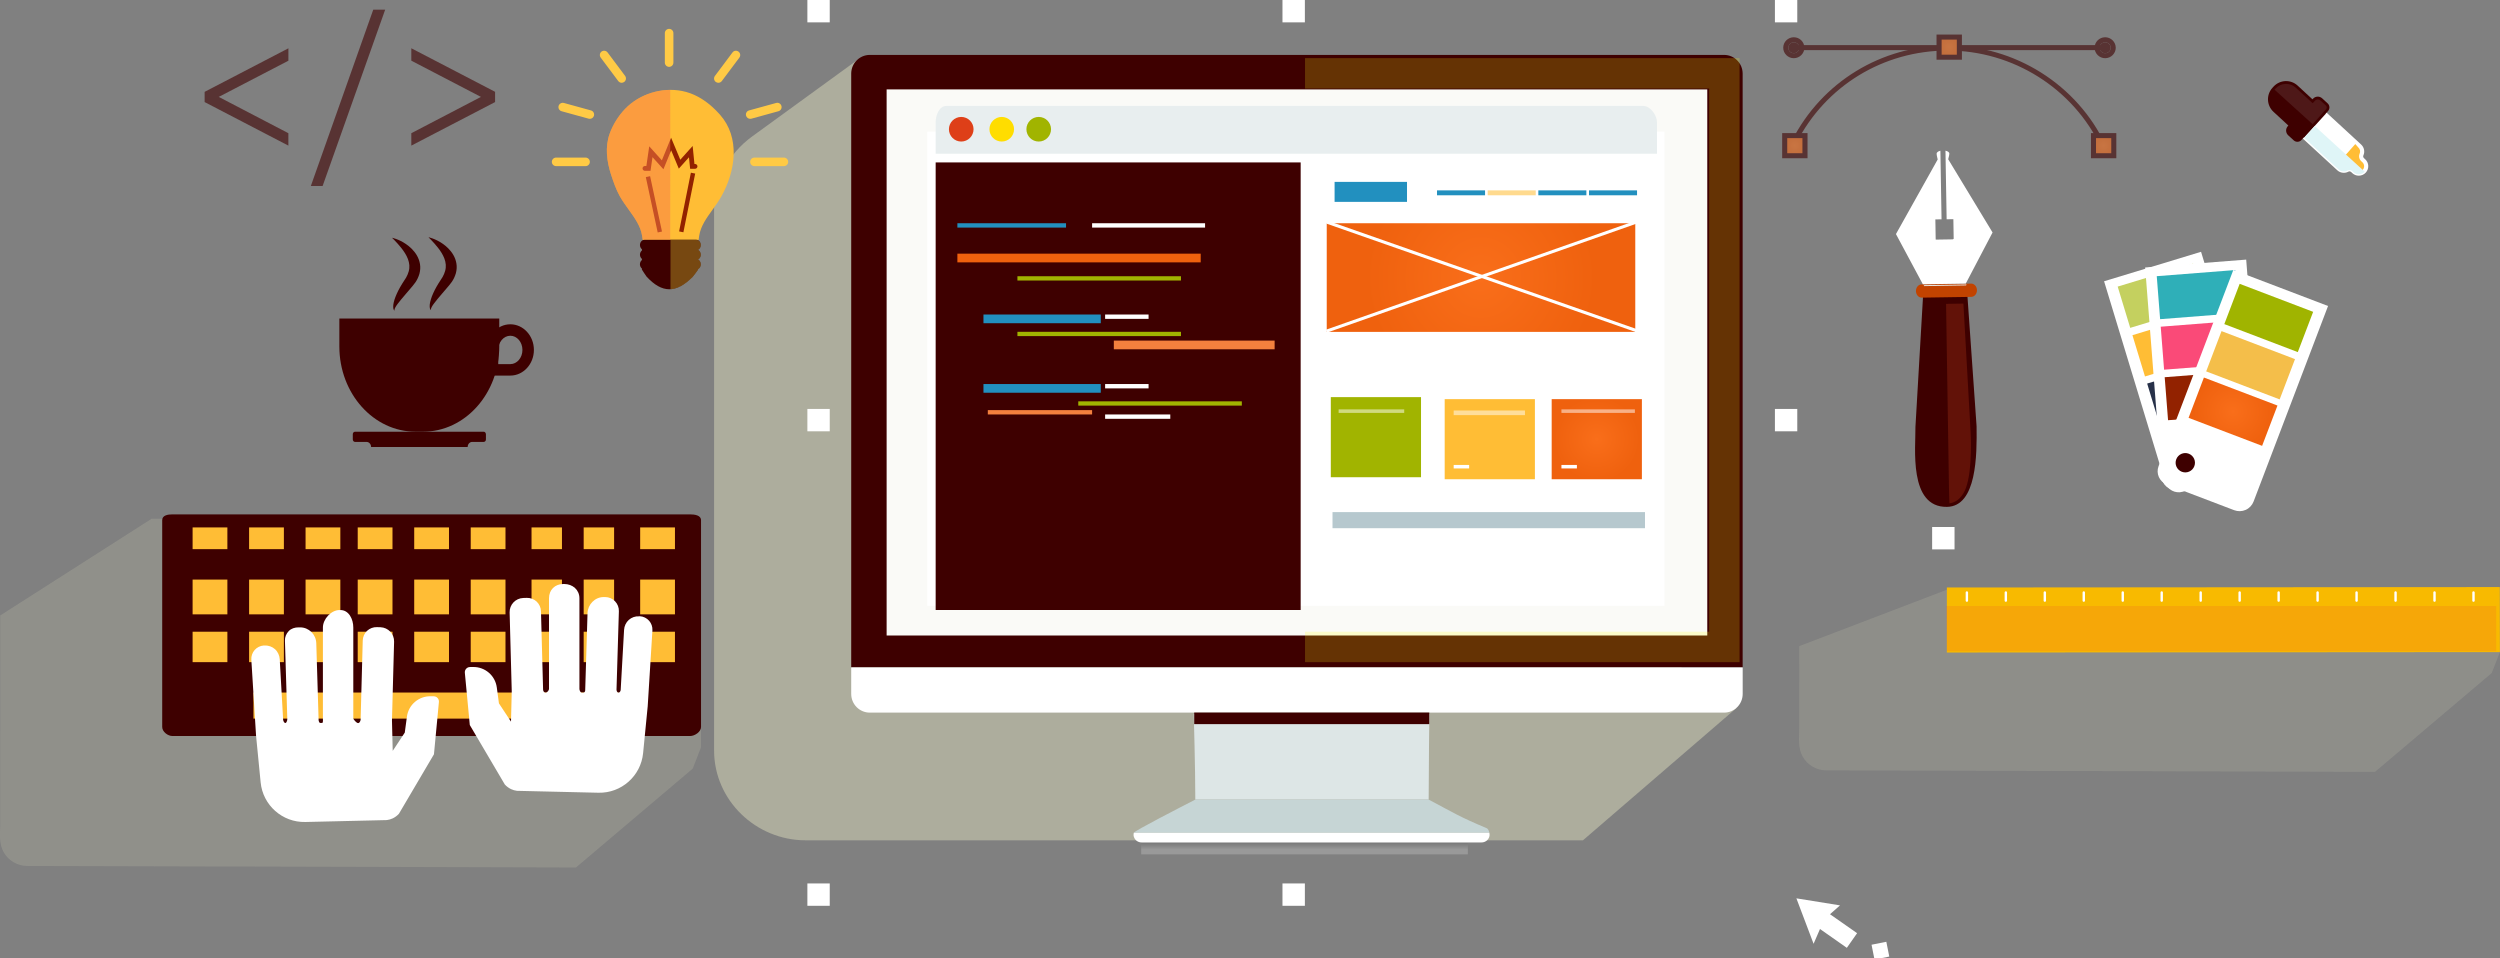<?xml version="1.0" encoding="utf-8"?>
<!-- Generator: Adobe Illustrator 25.2.1, SVG Export Plug-In . SVG Version: 6.00 Build 0)  -->
<svg version="1.1" id="Layer_1" xmlns="http://www.w3.org/2000/svg" xmlns:xlink="http://www.w3.org/1999/xlink" x="0px" y="0px"
	 viewBox="0 0 706.64 270.92" style="enable-background:new 0 0 706.64 270.92;" xml:space="preserve">
<rect x="0" y="0" width="706.64" height="270.92" fill="#808080" stroke="none"/>
<style type="text/css">
	.st0{opacity:0.54;fill:#D4D4B6;}
	.st1{opacity:0.17;fill:#D4D4B6;}
	.st2{opacity:0.2;fill:#D4D4B6;}
	.st3{fill:#F8BA00;}
	.st4{opacity:0.2;}
	.st5{fill:#F15A29;}
	.st6{fill:#FFFFFF;}
	.st7{opacity:0.6;}
	.st8{fill:#3E0000;}
	.st9{fill:url(#SVGID_1_);}
	.st10{fill:url(#SVGID_2_);}
	.st11{fill:url(#SVGID_3_);}
	.st12{fill:#C24300;}
	.st13{fill:#E8EEEF;}
	.st14{opacity:0.1;}
	.st15{fill:#DFF5F7;}
	.st16{fill:#FFBD35;}
	.st17{opacity:0.2;fill:url(#SVGID_4_);}
	.st18{fill:#FAFAF7;}
	.st19{fill:#DDE6E6;}
	.st20{fill:#C6D5D5;}
	.st21{fill:#B6C8CE;}
	.st22{fill:#EF610E;}
	.st23{fill:#A1B400;}
	.st24{fill:#F3803E;}
	.st25{fill:#2290BF;}
	.st26{fill:#FFDA8E;}
	.st27{fill:url(#SVGID_5_);}
	.st28{opacity:0.5;fill:#FFFFFF;}
	.st29{fill:url(#SVGID_6_);}
	.st30{opacity:0.2;fill:#FFFF18;}
	.st31{fill:#DE3F18;}
	.st32{fill:#FFDD00;}
	.st33{fill:#922200;}
	.st34{opacity:0.5;fill:#F97C4A;}
	.st35{opacity:0.5;fill:#B19123;}
	.st36{fill:#FFCA45;}
	.st37{fill:url(#SVGID_7_);}
	.st38{fill:#C4D05F;}
	.st39{fill:#273149;}
	.st40{fill:url(#SVGID_8_);}
	.st41{fill:#2FAFB8;}
	.st42{fill:#FA4A78;}
	.st43{fill:#A0B400;}
	.st44{fill:#F4BE4A;}
	.st45{fill:url(#SVGID_9_);}
</style>
<g>
	<path class="st0" d="M242.49,16.84l-29.92,21.75c-6.61,4.79-10.73,12.45-10.73,20.61v152.94c0,14.05,11.81,25.38,25.87,25.38
		h219.72l43.4-37.39L242.49,16.84z"/>
	<path class="st1" d="M551.36,166.28l-42.79,16.35l-0.01,23.36c0,2.6-0.41,5.32,0.93,7.78c1.34,2.46,3.92,3.97,6.72,3.98
		c44.08,0.09,155.09,0.43,155.09,0.43l33.01-27.95l2.34-6.03v-17.92H551.36z"/>
	<path class="st2" d="M42.86,146.62L0.07,173.96l-0.01,59.05c0,2.6-0.41,5.32,0.93,7.78c1.34,2.46,3.92,3.97,6.72,3.98
		c44.08,0.09,155.09,0.43,155.09,0.43l33.01-27.95l2.34-6.03v-64.59H42.86z"/>
	<g>
		<polygon class="st3" points="550.29,166.06 550.29,184.44 706.61,184.32 706.58,165.94 		"/>
		<g class="st4">
			<polygon class="st5" points="550.11,171.29 705.57,171.29 705.57,184.09 550.29,184.09 			"/>
		</g>
		<g>
			<path class="st6" d="M699.15,167.13c0.18,0,0.34,0.15,0.34,0.34v2.3c0,0.19-0.15,0.34-0.34,0.34c-0.19,0-0.34-0.15-0.34-0.34
				v-2.3C698.81,167.28,698.96,167.13,699.15,167.13z"/>
			<path class="st6" d="M688.13,167.13c0.19,0,0.34,0.15,0.34,0.34v2.3c0,0.19-0.15,0.34-0.34,0.34c-0.19,0-0.34-0.15-0.34-0.34
				v-2.3C687.79,167.28,687.94,167.13,688.13,167.13z"/>
			<path class="st6" d="M677.12,167.13c0.18,0,0.34,0.15,0.34,0.34v2.3c0,0.19-0.15,0.34-0.34,0.34c-0.18,0-0.34-0.15-0.34-0.34
				v-2.3C676.78,167.28,676.93,167.13,677.12,167.13z"/>
			<path class="st6" d="M666.1,167.13c0.19,0,0.34,0.15,0.34,0.34v2.3c0,0.19-0.15,0.34-0.34,0.34c-0.19,0-0.34-0.15-0.34-0.34v-2.3
				C665.76,167.28,665.91,167.13,666.1,167.13z"/>
			<path class="st6" d="M655.08,167.13c0.19,0,0.34,0.15,0.34,0.34v2.3c0,0.19-0.15,0.34-0.34,0.34c-0.18,0-0.34-0.15-0.34-0.34
				v-2.3C654.75,167.28,654.9,167.13,655.08,167.13z"/>
			<path class="st6" d="M644.07,167.13c0.19,0,0.34,0.15,0.34,0.34v2.3c0,0.19-0.15,0.34-0.34,0.34c-0.18,0-0.34-0.15-0.34-0.34
				v-2.3C643.73,167.28,643.88,167.13,644.07,167.13z"/>
			<path class="st6" d="M633.05,167.13c0.18,0,0.34,0.15,0.34,0.34v2.3c0,0.19-0.15,0.34-0.34,0.34c-0.19,0-0.34-0.15-0.34-0.34
				v-2.3C632.72,167.28,632.87,167.13,633.05,167.13z"/>
			<path class="st6" d="M622.04,167.13c0.19,0,0.34,0.15,0.34,0.34v2.3c0,0.19-0.15,0.34-0.34,0.34c-0.19,0-0.34-0.15-0.34-0.34
				v-2.3C621.7,167.28,621.85,167.13,622.04,167.13z"/>
			<path class="st6" d="M611.02,167.13c0.19,0,0.34,0.15,0.34,0.34v2.3c0,0.19-0.15,0.34-0.34,0.34c-0.18,0-0.34-0.15-0.34-0.34
				v-2.3C610.69,167.28,610.84,167.13,611.02,167.13z"/>
			<path class="st6" d="M600.01,167.13c0.19,0,0.34,0.15,0.34,0.34v2.3c0,0.19-0.15,0.34-0.34,0.34c-0.19,0-0.34-0.15-0.34-0.34
				v-2.3C599.67,167.28,599.82,167.13,600.01,167.13z"/>
			<path class="st6" d="M588.99,167.13c0.19,0,0.34,0.15,0.34,0.34v2.3c0,0.19-0.15,0.34-0.34,0.34c-0.19,0-0.34-0.15-0.34-0.34
				v-2.3C588.66,167.28,588.81,167.13,588.99,167.13z"/>
			<path class="st6" d="M577.98,167.13c0.18,0,0.34,0.15,0.34,0.34v2.3c0,0.19-0.15,0.34-0.34,0.34c-0.19,0-0.34-0.15-0.34-0.34
				v-2.3C577.64,167.28,577.79,167.13,577.98,167.13z"/>
			<path class="st6" d="M566.96,167.13c0.19,0,0.34,0.15,0.34,0.34v2.3c0,0.19-0.15,0.34-0.34,0.34c-0.19,0-0.34-0.15-0.34-0.34
				v-2.3C566.63,167.28,566.78,167.13,566.96,167.13z"/>
			<path class="st6" d="M555.95,167.13c0.19,0,0.34,0.15,0.34,0.34v2.3c0,0.19-0.15,0.34-0.34,0.34c-0.19,0-0.34-0.15-0.34-0.34
				v-2.3C555.61,167.28,555.76,167.13,555.95,167.13z"/>
		</g>
	</g>
	<g class="st7">
		<g>
			<path class="st8" d="M593.88,41.65c-7.84-16.62-24.86-27.36-43.36-27.36c-18.17,0-34.55,10-42.74,26.11l-1.28-0.64
				c8.44-16.59,25.3-26.89,44.02-26.89c19.06,0,36.58,11.06,44.66,28.18L593.88,41.65z"/>
		</g>
		<g>
			<path class="st8" d="M595.31,13.46h-88.36H595.31z"/>
			<rect x="506.95" y="12.75" class="st8" width="88.36" height="1.42"/>
		</g>
		<g>
			<radialGradient id="SVGID_1_" cx="550.964" cy="13.324" r="2.857" gradientUnits="userSpaceOnUse">
				<stop  offset="0" style="stop-color:#F96E1A"/>
				<stop  offset="1" style="stop-color:#EF610E"/>
			</radialGradient>
			<rect x="548.1" y="10.48" class="st9" width="5.74" height="5.69"/>
			<path class="st8" d="M554.55,16.88h-7.18V9.77h7.18V16.88z M548.81,15.46h4.3v-4.27h-4.3V15.46z"/>
		</g>
		<g>
			<radialGradient id="SVGID_2_" cx="507.32" cy="41.178" r="2.857" gradientUnits="userSpaceOnUse">
				<stop  offset="0" style="stop-color:#F96E1A"/>
				<stop  offset="1" style="stop-color:#EF610E"/>
			</radialGradient>
			<rect x="504.45" y="38.33" class="st10" width="5.74" height="5.69"/>
			<path class="st8" d="M510.91,44.73h-7.17v-7.11h7.17V44.73z M505.17,43.31h4.3v-4.27h-4.3V43.31z"/>
		</g>
		<g>
			<radialGradient id="SVGID_3_" cx="594.604" cy="41.178" r="2.858" gradientUnits="userSpaceOnUse">
				<stop  offset="0" style="stop-color:#F96E1A"/>
				<stop  offset="1" style="stop-color:#EF610E"/>
			</radialGradient>
			<rect x="591.73" y="38.33" class="st11" width="5.74" height="5.69"/>
			<path class="st8" d="M598.19,44.73h-7.17v-7.11h7.17V44.73z M592.45,43.31h4.31v-4.27h-4.31V43.31z"/>
		</g>
		<g>
			<path class="st8" d="M508.58,13.5c0-0.85-0.7-1.54-1.55-1.54c-0.86,0-1.55,0.69-1.55,1.54c0,0.85,0.69,1.54,1.55,1.54
				C507.89,15.04,508.58,14.35,508.58,13.5z"/>
			<path class="st8" d="M507.03,11.96c0.86,0,1.55,0.69,1.55,1.54c0,0.85-0.7,1.54-1.55,1.54c-0.86,0-1.55-0.69-1.55-1.54
				C505.48,12.64,506.17,11.96,507.03,11.96L507.03,11.96z M507.03,10.53c-1.65,0-2.99,1.33-2.99,2.96c0,1.63,1.34,2.96,2.99,2.96
				c1.64,0,2.99-1.33,2.99-2.96C510.02,11.86,508.68,10.53,507.03,10.53L507.03,10.53z"/>
		</g>
		<g>
			<path class="st8" d="M596.59,13.5c0-0.85-0.7-1.54-1.56-1.54c-0.86,0-1.56,0.69-1.56,1.54c0,0.85,0.7,1.54,1.56,1.54
				C595.9,15.04,596.59,14.35,596.59,13.5z"/>
			<path class="st8" d="M595.04,11.96c0.86,0,1.56,0.69,1.56,1.54c0,0.85-0.7,1.54-1.56,1.54c-0.86,0-1.56-0.69-1.56-1.54
				C593.48,12.64,594.18,11.96,595.04,11.96L595.04,11.96z M595.04,10.53c-1.65,0-2.99,1.33-2.99,2.96c0,1.63,1.34,2.96,2.99,2.96
				c1.65,0,2.99-1.33,2.99-2.96C598.02,11.86,596.68,10.53,595.04,10.53L595.04,10.53z"/>
		</g>
	</g>
	<g>
		<rect x="546.62" y="149.45" class="st6" width="5.35" height="5.35"/>
		<path class="st6" d="M552.46,155.29h-6.33v-6.33h6.33V155.29z M547.11,154.32h4.37v-4.38h-4.37V154.32z"/>
	</g>
	<g>
		<rect x="228.7" y="0.49" class="st6" width="5.35" height="5.35"/>
		<path class="st6" d="M234.53,6.32h-6.32V0h6.32V6.32z M229.19,5.35h4.37V0.98h-4.37V5.35z"/>
	</g>
	<g>
		<rect x="502.17" y="0.49" class="st6" width="5.35" height="5.35"/>
		<path class="st6" d="M508.01,6.32h-6.32V0h6.32V6.32z M502.66,5.35h4.37V0.98h-4.37V5.35z"/>
	</g>
	<g>
		<rect x="362.99" y="0.49" class="st6" width="5.35" height="5.35"/>
		<path class="st6" d="M368.83,6.32h-6.33V0h6.33V6.32z M363.48,5.35h4.37V0.98h-4.37V5.35z"/>
	</g>
	<g>
		<rect x="228.7" y="116.08" class="st6" width="5.35" height="5.35"/>
		<path class="st6" d="M234.53,121.91h-6.32v-6.32h6.32V121.91z M229.19,120.94h4.37v-4.37h-4.37V120.94z"/>
	</g>
	<g>
		<rect x="502.17" y="116.08" class="st6" width="5.35" height="5.35"/>
		<path class="st6" d="M508.01,121.91h-6.32v-6.32h6.32V121.91z M502.66,120.94h4.37v-4.37h-4.37V120.94z"/>
	</g>
	<g>
		<rect x="228.7" y="250.19" class="st6" width="5.35" height="5.35"/>
		<path class="st6" d="M234.53,256.03h-6.32v-6.32h6.32V256.03z M229.19,255.05h4.37v-4.37h-4.37V255.05z"/>
	</g>
	<g>
		<rect x="362.99" y="250.19" class="st6" width="5.35" height="5.35"/>
		<path class="st6" d="M368.83,256.03h-6.33v-6.32h6.33V256.03z M363.48,255.05h4.37v-4.37h-4.37V255.05z"/>
	</g>
	<g>
		<polygon class="st6" points="520.09,255.91 507.76,253.92 512.62,266.77 514.43,262.59 522.02,267.91 524.92,263.77 
			517.26,258.41 		"/>
		
			<rect x="529.22" y="266.28" transform="matrix(0.981 -0.196 0.196 0.981 -42.354 109.539)" class="st6" width="4.26" height="4.26"/>
	</g>
	<path class="st8" d="M555.9,80.74l-12.17,0.04l-2.32,39.87c0.09,5.78-2.02,22.8,8.92,22.62c8.42-0.13,8.48-14.67,8.36-22.8
		L555.9,80.74z"/>
	<path class="st12" d="M541.55,82.28c0.02,1.04,0.76,1.87,1.66,1.85l13.99-0.22c0.9-0.01,1.62-0.87,1.6-1.9l0,0
		c-0.02-1.04-0.76-1.87-1.66-1.85l-13.99,0.22C542.25,80.39,541.54,81.24,541.55,82.28L541.55,82.28z"/>
	<path class="st6" d="M563.21,65.71l-12.54-20.7c0.21-0.74,0.33-1.4,0.33-1.59c0-0.38-0.46-0.7-1.1-0.83l0.02,1.17l0.05,3.12
		l0.26,15.1l1.9-0.03l0.09,5.58l-0.15,0l0,0.12l-4.93,0.08l0-0.13h-0.01l-0.09-5.58l1.75-0.03l-0.25-14.77l-0.06-3.54l-0.02-1.08
		c-0.64,0.15-1.08,0.48-1.07,0.87c0,0.19,0.12,0.86,0.31,1.6l-11.8,21.09l7.61,14.2l12.12-0.2L563.21,65.71z"/>
	<polygon class="st13" points="543.88,80.87 549.8,80.77 555.73,80.67 555.86,80.41 543.74,80.61 	"/>
	<g class="st4">
		<path class="st5" d="M550.07,85.89l4.9-0.08l2.04,36.4c0,0,0.62,10.4-1.33,15.71c-1.57,4.27-4.67,4.35-4.67,4.35l-0.12-4.28
			L550.07,85.89z"/>
	</g>
	<g>
		<g>
			<path class="st6" d="M667.13,41.14c0.74,0.68,0.93,1.74,0.54,2.61c-0.19,0.42-0.09,0.92,0.25,1.24l0.35,0.32
				c0.93,0.86,0.99,2.3,0.13,3.23c-0.86,0.93-2.3,0.99-3.23,0.13l-0.34-0.32c-0.34-0.32-0.85-0.38-1.25-0.16
				c-0.84,0.46-1.91,0.36-2.65-0.33l-9.67-8.91c2.14-2.37,3.99-4.4,6.15-6.78L667.13,41.14z"/>
			<path class="st6" d="M650.71,38.99l6.68-7.35l10.01,9.22c0.84,0.78,1.1,2.01,0.63,3.05c-0.12,0.27-0.06,0.59,0.16,0.79l0.35,0.32
				c1.09,1,1.16,2.7,0.15,3.78c-0.51,0.55-1.22,0.86-1.97,0.86c-0.67,0-1.32-0.25-1.81-0.71l-0.34-0.32c-0.21-0.2-0.55-0.24-0.8-0.1
				c-0.98,0.54-2.27,0.38-3.1-0.38L650.71,38.99z M664.09,47.67c0.37,0,0.73,0.14,1,0.39l0.35,0.32c0.74,0.68,2,0.63,2.68-0.11
				c0.71-0.77,0.66-1.98-0.11-2.68l-0.34-0.32c-0.47-0.43-0.61-1.1-0.35-1.68c0.33-0.74,0.15-1.61-0.45-2.17l-9.43-8.69l-5.63,6.2
				l9.38,8.64c0.59,0.54,1.5,0.65,2.2,0.27C663.6,47.74,663.84,47.67,664.09,47.67z"/>
		</g>
		<path class="st8" d="M646.77,38.24c-0.74-0.69-0.79-1.84-0.1-2.59l0.15-0.17l-4.21-3.88c-1.95-1.8-2.08-4.84-0.28-6.79l0.31-0.34
			c1.8-1.95,4.84-2.08,6.79-0.28l4.2,3.88l0.16-0.17c0.69-0.74,1.84-0.79,2.59-0.1l1.55,1.43c0.63,0.58,0.67,1.55,0.09,2.18
			l-0.66,0.72l0.03,0.03c-2.16,2.38-4.01,4.41-6.15,6.78l-0.07-0.08l-0.66,0.72c-0.58,0.63-1.55,0.67-2.18,0.09L646.77,38.24z"/>
		<g class="st14">
			<path class="st15" d="M653.68,35.1l2.67-2.94l0,0l0.45-0.54l0.66-0.72c0.29-0.31,0.27-0.8-0.04-1.08l-1.56-1.44
				c-0.21-0.19-0.47-0.29-0.76-0.28c-0.28,0.01-0.54,0.13-0.73,0.34l-0.68,0.74l-4.78-4.4c-0.79-0.73-1.82-1.11-2.89-1.06
				c-1.08,0.04-2.07,0.5-2.8,1.29l-0.31,0.34L653.68,35.1z"/>
		</g>
		<path class="st16" d="M667.84,48c0.56-0.61,0.51-1.57-0.09-2.13l-0.34-0.32c-0.59-0.54-0.76-1.4-0.44-2.13
			c0.26-0.59,0.12-1.28-0.36-1.72l-0.87-0.98l-5.01,5.64l0.73,0.93c0.47,0.44,1.18,0.52,1.75,0.22c0.7-0.38,1.56-0.28,2.15,0.27
			l0.34,0.32C666.31,48.66,667.26,48.62,667.84,48L667.84,48z"/>
		<g>
			<path class="st15" d="M668.4,48.53c-0.86,0.93-2.3,0.99-3.23,0.13l-0.34-0.32c-0.34-0.32-0.85-0.38-1.25-0.16
				c-0.84,0.46-1.91,0.36-2.65-0.33l-9.67-8.91c1.05-1.16,2.03-2.24,3.01-3.32L668.4,48.53z"/>
		</g>
	</g>
	<g>
		<g>
			<path class="st8" d="M141.12,97.93c0,13.31-9.66,24.1-21.58,24.1h-2.04c-11.92,0-21.58-10.79-21.58-24.1v-7.9h45.2V97.93z"/>
			<path class="st8" d="M144.25,106.16h-6.66v-7.25c0-4,2.99-7.25,6.66-7.25c3.67,0,6.66,3.25,6.66,7.25
				C150.91,102.9,147.92,106.16,144.25,106.16z M140.83,102.92h3.42c1.89,0,3.42-1.8,3.42-4.01c0-2.21-1.53-4.01-3.42-4.01
				c-1.89,0-3.42,1.8-3.42,4.01V102.92z"/>
			<path class="st8" d="M137.34,122.73c0-0.39-0.28-0.7-0.62-0.7h-36.37c-0.35,0-0.63,0.31-0.63,0.7v1.48c0,0.38,0.28,0.7,0.63,0.7
				h3.26c0.71,0,1.28,0.64,1.28,1.43h27.3c0-0.79,0.57-1.43,1.28-1.43h3.26c0.35,0,0.62-0.31,0.62-0.7V122.73z"/>
			<path class="st8" d="M110.81,67.21c0,0,0.11,0.02,0.31,0.07c0.19,0.06,0.49,0.13,0.84,0.27c0.71,0.26,1.71,0.69,2.78,1.43
				c1.07,0.73,2.24,1.76,3.09,3.22c0.42,0.73,0.74,1.56,0.88,2.45c0.15,0.89,0.08,1.83-0.15,2.71c-0.25,0.88-0.64,1.71-1.13,2.43
				c-0.53,0.75-1,1.27-1.49,1.85c-0.47,0.55-0.92,1.08-1.35,1.58c-0.44,0.5-0.83,0.98-1.21,1.43c-0.37,0.44-0.7,0.86-0.97,1.23
				c-0.27,0.37-0.52,0.7-0.66,0.99c-0.15,0.28-0.25,0.52-0.26,0.69c-0.01,0.17,0.06,0.25,0.06,0.25c0.01,0-0.13-0.03-0.23-0.21
				c-0.11-0.18-0.18-0.47-0.18-0.84c-0.01-0.37,0.04-0.8,0.15-1.28c0.11-0.48,0.27-1.01,0.49-1.57c0.22-0.56,0.48-1.15,0.79-1.76
				c0.3-0.61,0.68-1.25,1.06-1.88c0.37-0.59,0.76-1.2,1.16-1.81c0.31-0.57,0.58-1.15,0.73-1.74c0.17-0.58,0.22-1.18,0.18-1.76
				c-0.05-0.59-0.18-1.17-0.4-1.75c-0.43-1.14-1.15-2.2-1.84-3.08c-0.34-0.44-0.69-0.84-1.01-1.2c-0.32-0.35-0.6-0.67-0.85-0.92
				c-0.25-0.25-0.44-0.45-0.58-0.59C110.88,67.28,110.81,67.21,110.81,67.21z"/>
			<path class="st8" d="M121.11,67.06c0,0,0.11,0.02,0.31,0.07c0.19,0.06,0.49,0.13,0.84,0.27c0.71,0.26,1.71,0.7,2.78,1.43
				c1.06,0.73,2.24,1.76,3.09,3.22c0.42,0.72,0.74,1.56,0.88,2.45c0.15,0.89,0.08,1.83-0.15,2.71c-0.25,0.88-0.64,1.71-1.13,2.43
				c-0.53,0.75-1,1.28-1.49,1.85c-0.47,0.55-0.92,1.08-1.35,1.58c-0.44,0.5-0.84,0.98-1.21,1.43c-0.37,0.44-0.7,0.85-0.97,1.23
				c-0.27,0.37-0.52,0.7-0.66,0.99c-0.14,0.28-0.25,0.52-0.25,0.69c-0.02,0.17,0.06,0.25,0.06,0.25c0.01,0-0.13-0.03-0.23-0.21
				c-0.11-0.18-0.18-0.47-0.18-0.84c-0.01-0.37,0.04-0.8,0.15-1.28c0.11-0.48,0.27-1.01,0.48-1.57c0.22-0.56,0.48-1.15,0.79-1.76
				c0.3-0.61,0.68-1.25,1.06-1.88c0.37-0.59,0.76-1.2,1.16-1.81c0.31-0.57,0.58-1.15,0.73-1.74c0.17-0.59,0.22-1.18,0.18-1.76
				c-0.05-0.59-0.18-1.18-0.4-1.75c-0.43-1.14-1.15-2.2-1.84-3.08c-0.34-0.44-0.69-0.84-1.01-1.2c-0.32-0.35-0.6-0.67-0.85-0.92
				c-0.25-0.25-0.44-0.45-0.58-0.59C121.18,67.13,121.11,67.06,121.11,67.06z"/>
		</g>
	</g>
	<g class="st7">
		<path class="st8" d="M81.51,41.16L57.84,28.85v-2.89l23.68-12.31v3.51L61.83,27.39l19.68,10.26V41.16z"/>
		<path class="st8" d="M108.87,2.74L91.19,52.57h-3.33l17.64-49.83H108.87z"/>
		<path class="st8" d="M139.94,28.85l-23.68,12.31v-3.51l19.68-10.26l-19.68-10.24v-3.51l23.68,12.31V28.85z"/>
	</g>
	<g>
		<g>
			<rect x="459.34" y="46.56" class="st6" width="7.95" height="7.95"/>
			<path class="st6" d="M468.02,55.24h-9.4v-9.4h9.4V55.24z M460.07,53.78h6.5v-6.5h-6.5V53.78z"/>
		</g>
		<g>
			<rect x="459.34" y="110.57" class="st6" width="7.95" height="7.95"/>
			<path class="st6" d="M468.02,119.25h-9.4v-9.4h9.4V119.25z M460.07,117.8h6.5v-6.5h-6.5V117.8z"/>
		</g>
		<g>
			<rect x="362.99" y="98.49" class="st6" width="5.35" height="5.35"/>
			<path class="st6" d="M368.83,104.32h-6.33V98h6.33V104.32z M363.48,103.35h4.37v-4.37h-4.37V103.35z"/>
		</g>
		<g>
			<linearGradient id="SVGID_4_" gradientUnits="userSpaceOnUse" x1="368.726" y1="240.107" x2="368.726" y2="237.184">
				<stop  offset="0" style="stop-color:#FFFFFF"/>
				<stop  offset="1" style="stop-color:#000000"/>
			</linearGradient>
			<rect x="322.57" y="238.25" class="st17" width="92.32" height="3.24"/>
			<path class="st8" d="M492.57,20.81c0-2.92-2.35-5.29-5.26-5.29H245.86c-2.9,0-5.26,2.37-5.26,5.29v167.84h251.97V20.81z"/>
			<path class="st6" d="M240.6,188.65v7.49c0,2.92,2.35,5.29,5.26,5.29h241.46c2.9,0,5.26-2.37,5.26-5.29v-7.49H240.6z"/>
			<rect x="250.61" y="25.27" class="st18" width="231.96" height="154.36"/>
			<path class="st19" d="M403.82,226.01c0-8.68,0.2-24.2,0.2-24.2h-66.6c0,0,0.44,15.22,0.44,24.2H403.82z"/>
			<path class="st20" d="M337.86,226.01c-3.91,2.01-17.28,8.87-17.4,9.39h100.52c-0.11-0.52-0.31-1.13-0.83-1.34
				c-7.5-3.13-9.27-4.31-16.33-8.05H337.86z"/>
			<path class="st6" d="M320.46,235.4c-0.08,0.38-0.09,0.79,0.05,1.18c0.31,0.92,1.17,1.54,2.14,1.54h96.14
				c0.97,0,1.84-0.62,2.15-1.54c0.13-0.39,0.13-0.8,0.05-1.18H320.46z"/>
			<rect x="262.09" y="37.2" class="st6" width="208.38" height="134.06"/>
			<rect x="376.64" y="144.75" class="st21" width="88.33" height="4.55"/>
			<g>
				<rect x="337.55" y="201.41" class="st8" width="66.44" height="3.27"/>
			</g>
			<rect x="264.47" y="45.91" class="st8" width="103.17" height="126.51"/>
			<rect x="270.61" y="71.7" class="st22" width="68.78" height="2.46"/>
			<rect x="287.58" y="78.08" class="st23" width="46.23" height="1.21"/>
			<rect x="287.58" y="93.79" class="st23" width="46.23" height="1.21"/>
			<rect x="314.83" y="96.27" class="st24" width="45.45" height="2.46"/>
			<rect x="270.61" y="63.1" class="st25" width="30.71" height="1.23"/>
			<rect x="277.98" y="88.9" class="st25" width="33.16" height="2.46"/>
			<rect x="308.69" y="63.1" class="st6" width="31.93" height="1.23"/>
			<rect x="312.37" y="88.9" class="st6" width="12.28" height="1.23"/>
			<rect x="304.78" y="113.44" class="st23" width="46.23" height="1.21"/>
			<rect x="279.21" y="115.92" class="st24" width="29.48" height="1.23"/>
			<rect x="277.98" y="108.55" class="st25" width="33.16" height="2.46"/>
			<rect x="312.37" y="108.55" class="st6" width="12.28" height="1.23"/>
			<rect x="312.37" y="117.15" class="st6" width="18.42" height="1.23"/>
			<g>
				<rect x="406.18" y="53.81" class="st25" width="13.58" height="1.39"/>
				<rect x="420.5" y="53.81" class="st26" width="13.58" height="1.39"/>
				<rect x="434.82" y="53.81" class="st25" width="13.58" height="1.39"/>
				<rect x="449.14" y="53.81" class="st25" width="13.58" height="1.39"/>
			</g>
			<rect x="408.35" y="112.82" class="st16" width="25.5" height="22.64"/>
			<rect x="376.16" y="112.25" class="st23" width="25.5" height="22.64"/>
			<radialGradient id="SVGID_5_" cx="451.345" cy="124.139" r="12.057" gradientUnits="userSpaceOnUse">
				<stop  offset="0" style="stop-color:#F96E1A"/>
				<stop  offset="1" style="stop-color:#EF610E"/>
			</radialGradient>
			<rect x="438.59" y="112.82" class="st27" width="25.5" height="22.64"/>
			<rect x="410.89" y="116.03" class="st28" width="20.15" height="1.31"/>
			<rect x="410.89" y="131.42" class="st6" width="4.37" height="0.99"/>
			<rect x="378.37" y="115.71" class="st28" width="18.54" height="1"/>
			<rect x="441.35" y="115.71" class="st28" width="20.76" height="1"/>
			<rect x="441.35" y="131.42" class="st6" width="4.37" height="0.99"/>
			<rect x="377.23" y="51.41" class="st25" width="20.47" height="5.65"/>
			<radialGradient id="SVGID_6_" cx="418.615" cy="78.457" r="32.687" gradientUnits="userSpaceOnUse">
				<stop  offset="0" style="stop-color:#F96E1A"/>
				<stop  offset="1" style="stop-color:#EF610E"/>
			</radialGradient>
			<rect x="375.01" y="63.1" class="st29" width="87.21" height="30.71"/>
			
				<rect x="418.36" y="31.73" transform="matrix(0.331 -0.944 0.944 0.331 206.455 447.617)" class="st6" width="0.88" height="93.06"/>
			
				<rect x="372.38" y="77.75" transform="matrix(0.943 -0.332 0.332 0.943 -2.198 143.516)" class="st6" width="93.24" height="0.87"/>
			<polygon class="st30" points="368.87,16.43 368.87,25.03 483.1,25.03 483.1,178.56 368.87,178.56 368.87,187.16 483.79,187.16 
				491.04,187.16 491.7,187.16 491.7,24.92 491.7,16.43 			"/>
		</g>
		<path class="st13" d="M468.36,34.56c0-1.99-1.89-4.62-3.88-4.62h-197c-1.99,0-3.01,2.63-3.01,4.62v8.89h203.89V34.56z"/>
		<g>
			<path class="st31" d="M275.18,36.53c0-1.92-1.56-3.48-3.48-3.48c-1.92,0-3.48,1.56-3.48,3.48c0,1.92,1.56,3.48,3.48,3.48
				C273.62,40.01,275.18,38.45,275.18,36.53z"/>
			<path class="st32" d="M286.63,36.53c0-1.92-1.56-3.48-3.48-3.48c-1.92,0-3.48,1.56-3.48,3.48c0,1.92,1.56,3.48,3.48,3.48
				C285.07,40.01,286.63,38.45,286.63,36.53z"/>
			<path class="st23" d="M297.08,36.53c0-1.92-1.56-3.48-3.48-3.48c-1.92,0-3.48,1.56-3.48,3.48c0,1.92,1.56,3.48,3.48,3.48
				C295.52,40.01,297.08,38.45,297.08,36.53z"/>
		</g>
	</g>
	<path class="st8" d="M198.15,147.02c0-1.37-1.79-1.63-3.09-1.63H48.75c-1.31,0-2.9,0.26-2.9,1.63v58.47c0,1.37,1.6,2.55,2.9,2.55
		h146.31c1.31,0,3.09-1.17,3.09-2.55V147.02z"/>
	<rect x="71.64" y="195.75" class="st16" width="103.17" height="7.37"/>
	<rect x="54.44" y="149.08" class="st16" width="9.83" height="6.14"/>
	<rect x="54.44" y="163.82" class="st16" width="9.83" height="9.83"/>
	<rect x="54.44" y="178.56" class="st16" width="9.83" height="8.6"/>
	<rect x="70.41" y="149.08" class="st16" width="9.83" height="6.14"/>
	<rect x="70.41" y="163.82" class="st16" width="9.83" height="9.83"/>
	<rect x="70.41" y="178.56" class="st16" width="9.83" height="8.6"/>
	<rect x="86.37" y="149.08" class="st16" width="9.83" height="6.14"/>
	<rect x="86.37" y="163.82" class="st16" width="9.83" height="9.83"/>
	<rect x="86.37" y="178.56" class="st16" width="9.83" height="8.6"/>
	<rect x="101.11" y="149.08" class="st16" width="9.83" height="6.14"/>
	<rect x="101.11" y="163.82" class="st16" width="9.83" height="9.83"/>
	<rect x="101.11" y="178.56" class="st16" width="9.83" height="8.6"/>
	<rect x="117.08" y="149.08" class="st16" width="9.83" height="6.14"/>
	<rect x="117.08" y="163.82" class="st16" width="9.83" height="9.83"/>
	<rect x="117.08" y="178.56" class="st16" width="9.83" height="8.6"/>
	<rect x="133.05" y="149.08" class="st16" width="9.83" height="6.14"/>
	<rect x="133.05" y="163.82" class="st16" width="9.83" height="9.83"/>
	<rect x="133.05" y="178.56" class="st16" width="9.83" height="8.6"/>
	<rect x="150.24" y="149.08" class="st16" width="8.6" height="6.14"/>
	<rect x="150.24" y="163.82" class="st16" width="8.6" height="9.83"/>
	<rect x="150.24" y="178.56" class="st16" width="8.6" height="8.6"/>
	<rect x="164.98" y="149.08" class="st16" width="8.6" height="6.14"/>
	<rect x="164.98" y="163.82" class="st16" width="8.6" height="9.83"/>
	<rect x="164.98" y="178.56" class="st16" width="8.6" height="8.6"/>
	<rect x="180.95" y="149.08" class="st16" width="9.83" height="6.14"/>
	<rect x="180.95" y="163.82" class="st16" width="9.83" height="9.83"/>
	<rect x="180.95" y="178.56" class="st16" width="9.83" height="8.6"/>
	<path class="st6" d="M74.59,182.45c-2.09,0.13-3.68,1.93-3.55,4.02l1.33,21.41l1.3,13.26c0.63,6.46,6.14,11.35,12.63,11.2
		l23.02-0.54c0.58-0.07,1.15-0.23,1.68-0.48c0.65-0.31,1.25-0.75,1.76-1.31l9.9-16.81l1.4-14.78c0.04-0.41-0.1-0.82-0.37-1.12
		c-0.27-0.31-0.66-0.48-1.08-0.49l-0.91-0.01c-3.36-0.05-6.23,2.42-6.68,5.75l-0.61,4.53l-3.41,5.16l-0.21-8.59l0.6-22.27
		c0.06-2.19-1.66-4.01-3.85-4.09l-1-0.03c-1.03-0.03-2.03,0.34-2.79,1.05c-0.75,0.71-1.19,1.69-1.22,2.72l-0.6,22.36
		c-0.01,0.34-0.29,0.98-0.64,0.98h-0.14c-0.35,0-1.29-1-1.29-1.35v-25.65c0-2.38-1.27-4.94-3.64-4.94h-0.25
		c-2.38,0-4.7,2.56-4.7,4.94V203c0,0.35,0.12,1.35-0.24,1.35H90.5c-0.24,0-0.43-0.55-0.44-0.78l-0.66-21.76
		c-0.07-2.47-2.09-4.48-4.56-4.48h-0.46c-1.04,0-2.04,0.3-2.76,1.04c-0.72,0.75-1.12,1.69-1.08,2.73l0.67,22.11
		c0,0.12-0.04,0.57-0.12,0.66c-0.08,0.09-0.2,0.47-0.31,0.47h-0.16c-0.31,0-0.57-0.6-0.59-0.92l-0.96-17.08
		c-0.06-1.06-0.54-2.13-1.33-2.84c-0.79-0.7-1.83-1.1-2.89-1.03L74.59,182.45z"/>
	<path class="st6" d="M180.86,174.18c2.09,0.13,3.68,1.93,3.55,4.02l-1.33,21.41l-1.3,13.26c-0.63,6.46-6.14,11.35-12.63,11.2
		l-23.02-0.54c-0.58-0.07-1.15-0.23-1.68-0.48c-0.65-0.31-1.25-0.75-1.76-1.31l-9.9-16.81l-1.4-14.78c-0.04-0.41,0.1-0.82,0.37-1.12
		c0.27-0.31,0.66-0.48,1.07-0.49l0.91-0.01c3.36-0.05,6.23,2.42,6.68,5.75l0.61,4.53l3.41,5.16l0.21-8.59l-0.6-22.27
		c-0.06-2.19,1.66-4.01,3.85-4.09l1-0.03c1.03-0.03,2.03,0.34,2.79,1.05c0.75,0.71,1.19,1.69,1.22,2.72l0.6,22.2
		c0.01,0.35,0.29,0.82,0.64,0.82h0.14c0.35,0,0.89-0.68,0.89-1.03v-25.65c0-2.38,1.68-4.03,4.05-4.03h0.25c2.38,0,4.3,1.66,4.3,4.03
		v25.65c0,0.35,0.29,1.03,0.64,1.03h0.55c0.24,0,0.43-0.38,0.44-0.62l0.66-21.84c0.07-2.47,2.09-4.56,4.56-4.56h0.46
		c1.04,0,2.04,0.46,2.76,1.2c0.72,0.75,1.12,1.77,1.08,2.81l-0.67,22.15c0,0.12,0.04,0.43,0.12,0.52c0.08,0.09,0.2,0.33,0.31,0.33
		h0.16c0.31,0,0.57-0.44,0.59-0.75l0.96-17c0.06-1.06,0.54-2.09,1.33-2.8c0.79-0.7,1.83-1.08,2.89-1.01L180.86,174.18z"/>
	<g>
		<g>
			<g>
				<path class="st16" d="M201.26,30.15c-2.42-2.16-5.23-3.8-8.49-4.44c-5.74-1.12-12.06,0.88-16.07,5.05
					c-1.9,1.98-3.46,4.46-4.39,7.07c-1.34,3.77-0.79,7.84,0.42,11.56c0.66,2.01,1.41,4.2,2.45,6.05c0.75,1.34,1.66,2.6,2.54,3.82
					c1.72,2.39,3.35,4.65,3.77,7.35l0.19,1.2h15.78l0.18-1.2c0.42-2.7,2.05-4.96,3.77-7.35c0.88-1.22,1.79-2.48,2.53-3.82
					c3.98-7.14,5.34-16.53-0.45-23.05C202.78,31.6,202.04,30.85,201.26,30.15z"/>
				<g>
					
						<rect x="184.15" y="49.77" transform="matrix(0.978 -0.21 0.21 0.978 -8.008 40.057)" class="st33" width="1.24" height="16"/>
					<g>
						<path class="st33" d="M183.87,48.28h-1.57c-0.37,0-0.68-0.3-0.68-0.68c0-0.37,0.3-0.68,0.68-0.68h0.4l0.81-5.56l3.57,3.96
							l2.61-6.39l2.6,6.22l3.49-3.89l0.51,5.09h0.17c0.37,0,0.68,0.3,0.68,0.68c0,0.37-0.31,0.68-0.68,0.68h-1.39l-0.33-3.25
							l-2.87,3.21l-2.16-5.18l-2.19,5.35l-3.09-3.42L183.87,48.28z"/>
						
							<rect x="185.63" y="56.68" transform="matrix(0.197 -0.981 0.981 0.197 99.778 236.348)" class="st33" width="16.92" height="1.24"/>
					</g>
				</g>
				<path class="st8" d="M180.89,71.99c0-0.5,0.23-0.93,0.56-1.2v-0.33c-0.33-0.27-0.56-0.69-0.56-1.2c0-0.82,0.58-1.49,1.29-1.49
					h14.61c0.72,0,1.29,0.67,1.29,1.49c0,0.6-0.31,1.11-0.76,1.35v0.03c0.44,0.24,0.76,0.75,0.76,1.35c0,0.6-0.31,1.11-0.76,1.35
					v0.02c0.44,0.24,0.76,0.75,0.76,1.35c0,0.6-0.31,1.11-0.76,1.35v0.14c0,0-1.27,1.8-1.52,2.04c-4.7,4.7-8.64,4.7-13.03-0.04
					c-0.22-0.24-1.33-2.01-1.33-2.01v-0.29c-0.33-0.27-0.56-0.69-0.56-1.2c0-0.5,0.23-0.93,0.56-1.2v-0.33
					C181.12,72.92,180.89,72.49,180.89,71.99z"/>
				<path class="st34" d="M189.45,25.41c-4.75,0.02-9.51,1.97-12.76,5.36c-1.9,1.98-3.46,4.46-4.39,7.07
					c-1.34,3.77-0.79,7.84,0.42,11.56c0.66,2.01,1.41,4.2,2.45,6.05c0.75,1.34,1.66,2.6,2.54,3.82c1.72,2.39,3.35,4.65,3.77,7.35
					l0.17,1.11h7.8V25.41z"/>
				<path class="st35" d="M197.33,67.73l-0.01,0.09H197c0.61,0.12,1.09,0.71,1.09,1.44c0,0.6-0.31,1.11-0.76,1.35v0.03
					c0.44,0.24,0.76,0.75,0.76,1.35c0,0.6-0.31,1.12-0.76,1.35v0.03c0.44,0.24,0.76,0.75,0.76,1.35c0,0.6-0.31,1.11-0.76,1.35v0.14
					c0,0-1.27,1.8-1.52,2.05c-2.22,2.23-4.28,3.39-6.29,3.5V67.73H197.33z"/>
			</g>
		</g>
		<g>
			<path class="st36" d="M189.13,18.9c-0.67,0-1.21-0.54-1.21-1.21V9.37c0-0.67,0.54-1.21,1.21-1.21c0.67,0,1.21,0.54,1.21,1.21
				v8.32C190.34,18.36,189.8,18.9,189.13,18.9z"/>
			<path class="st36" d="M221.57,46.96h-8.32c-0.67,0-1.21-0.54-1.21-1.21c0-0.67,0.54-1.21,1.21-1.21h8.32
				c0.67,0,1.21,0.54,1.21,1.21C222.79,46.42,222.24,46.96,221.57,46.96z"/>
			<path class="st36" d="M212.05,33.59c-0.53,0-1.02-0.35-1.17-0.89c-0.18-0.65,0.2-1.31,0.85-1.49l7.66-2.11
				c0.65-0.18,1.31,0.2,1.49,0.85c0.18,0.65-0.2,1.31-0.85,1.49l-7.66,2.11C212.27,33.58,212.16,33.59,212.05,33.59z"/>
			<path class="st36" d="M203.05,23.4c-0.25,0-0.51-0.08-0.73-0.24c-0.54-0.4-0.65-1.16-0.24-1.7l4.96-6.63
				c0.4-0.54,1.16-0.65,1.7-0.24c0.54,0.4,0.65,1.16,0.24,1.7l-4.96,6.63C203.78,23.23,203.42,23.4,203.05,23.4z"/>
			<path class="st36" d="M165.51,46.96h-8.32c-0.67,0-1.21-0.54-1.21-1.21c0-0.67,0.54-1.21,1.21-1.21h8.32
				c0.67,0,1.21,0.54,1.21,1.21C166.73,46.42,166.18,46.96,165.51,46.96z"/>
			<path class="st36" d="M166.72,33.59c-0.11,0-0.21-0.01-0.32-0.04l-7.66-2.11c-0.65-0.18-1.02-0.85-0.85-1.49
				c0.18-0.64,0.85-1.02,1.49-0.85l7.66,2.11c0.65,0.18,1.02,0.85,0.85,1.49C167.74,33.24,167.25,33.59,166.72,33.59z"/>
			<path class="st36" d="M175.72,23.4c-0.37,0-0.73-0.17-0.97-0.49l-4.96-6.63c-0.4-0.54-0.29-1.3,0.24-1.7
				c0.54-0.4,1.29-0.29,1.7,0.24l4.96,6.63c0.4,0.54,0.29,1.3-0.24,1.7C176.23,23.32,175.97,23.4,175.72,23.4z"/>
		</g>
	</g>
	<g>
		<g>
			<path class="st6" d="M639.33,127.76c0.33,1.08,0.21,2.24-0.32,3.23c-0.53,0.99-1.43,1.73-2.51,2.06l-19.51,5.93
				c-2.12,0.64-4.36-0.55-5-2.67l-17.26-56.81l27.41-8.33L639.33,127.76z"/>
			
				<radialGradient id="SVGID_7_" cx="538.322" cy="129.323" r="2.735" gradientTransform="matrix(0.957 -0.291 0.291 0.957 64.695 163.658)" gradientUnits="userSpaceOnUse">
				<stop  offset="0" style="stop-color:#F96E1A"/>
				<stop  offset="1" style="stop-color:#EF610E"/>
			</radialGradient>
			<path class="st37" d="M619.97,130.11c-0.44-1.44-1.97-2.26-3.41-1.82c-1.45,0.44-2.26,1.97-1.82,3.41
				c0.44,1.45,1.96,2.26,3.41,1.82C619.6,133.08,620.41,131.55,619.97,130.11z"/>
			
				<rect x="599.74" y="77.73" transform="matrix(0.957 -0.291 0.291 0.957 2.003 181.144)" class="st38" width="22.25" height="12.19"/>
			
				<rect x="603.9" y="91.44" transform="matrix(0.957 -0.291 0.291 0.957 -1.797 182.969)" class="st16" width="22.25" height="12.19"/>
			
				<rect x="608.06" y="105.14" transform="matrix(0.957 -0.291 0.291 0.957 -5.604 184.74)" class="st39" width="22.25" height="12.19"/>
		</g>
		<g>
			<path class="st6" d="M639.51,132.35c0.18,2.34-1.56,4.38-3.9,4.56l-20.33,1.59c-2.21,0.17-4.14-1.48-4.31-3.69l-4.63-59.2
				l28.56-2.23L639.51,132.35z"/>
			
				<radialGradient id="SVGID_8_" cx="596.664" cy="130.203" r="2.735" gradientTransform="matrix(0.997 -0.078 0.078 0.997 12.344 47.423)" gradientUnits="userSpaceOnUse">
				<stop  offset="0" style="stop-color:#F96E1A"/>
				<stop  offset="1" style="stop-color:#EF610E"/>
			</radialGradient>
			<path class="st40" d="M620.1,130.48c-0.12-1.51-1.43-2.63-2.94-2.51c-1.51,0.12-2.63,1.43-2.51,2.94
				c0.12,1.51,1.43,2.63,2.94,2.51C619.09,133.3,620.22,131.99,620.1,130.48z"/>
			
				<rect x="610.03" y="77.23" transform="matrix(0.997 -0.078 0.078 0.997 -4.604 48.648)" class="st41" width="22.25" height="12.19"/>
			
				<rect x="611.15" y="91.51" transform="matrix(0.997 -0.078 0.078 0.997 -5.713 48.779)" class="st42" width="22.25" height="12.19"/>
			
				<rect x="612.27" y="105.79" transform="matrix(0.997 -0.078 0.078 0.997 -6.822 48.907)" class="st33" width="22.25" height="12.19"/>
		</g>
		<g>
			<path class="st6" d="M636.99,141.76c-0.4,1.05-1.2,1.9-2.23,2.36c-1.03,0.46-2.2,0.49-3.25,0.09l-19.06-7.26
				c-2.07-0.79-3.11-3.11-2.32-5.18l21.14-55.48l26.77,10.2L636.99,141.76z"/>
			<path class="st8" d="M620.24,131.77c0.54-1.41-0.17-2.99-1.58-3.53c-1.41-0.54-2.99,0.17-3.53,1.58
				c-0.54,1.41,0.17,2.99,1.58,3.53C618.12,133.89,619.71,133.18,620.24,131.77z"/>
			
				<rect x="635.28" y="78.47" transform="matrix(0.356 -0.934 0.934 0.356 329.265 657.025)" class="st43" width="12.19" height="22.24"/>
			
				<rect x="630.18" y="91.86" transform="matrix(0.356 -0.934 0.934 0.356 313.447 660.862)" class="st44" width="12.19" height="22.24"/>
			<radialGradient id="SVGID_9_" cx="631.176" cy="116.363" r="11.205" gradientUnits="userSpaceOnUse">
				<stop  offset="0" style="stop-color:#F96E1A"/>
				<stop  offset="1" style="stop-color:#EF610E"/>
			</radialGradient>
			<polygon class="st45" points="639.4,126.02 618.61,118.1 622.95,106.71 643.74,114.63 			"/>
		</g>
	</g>
</g>
</svg>
